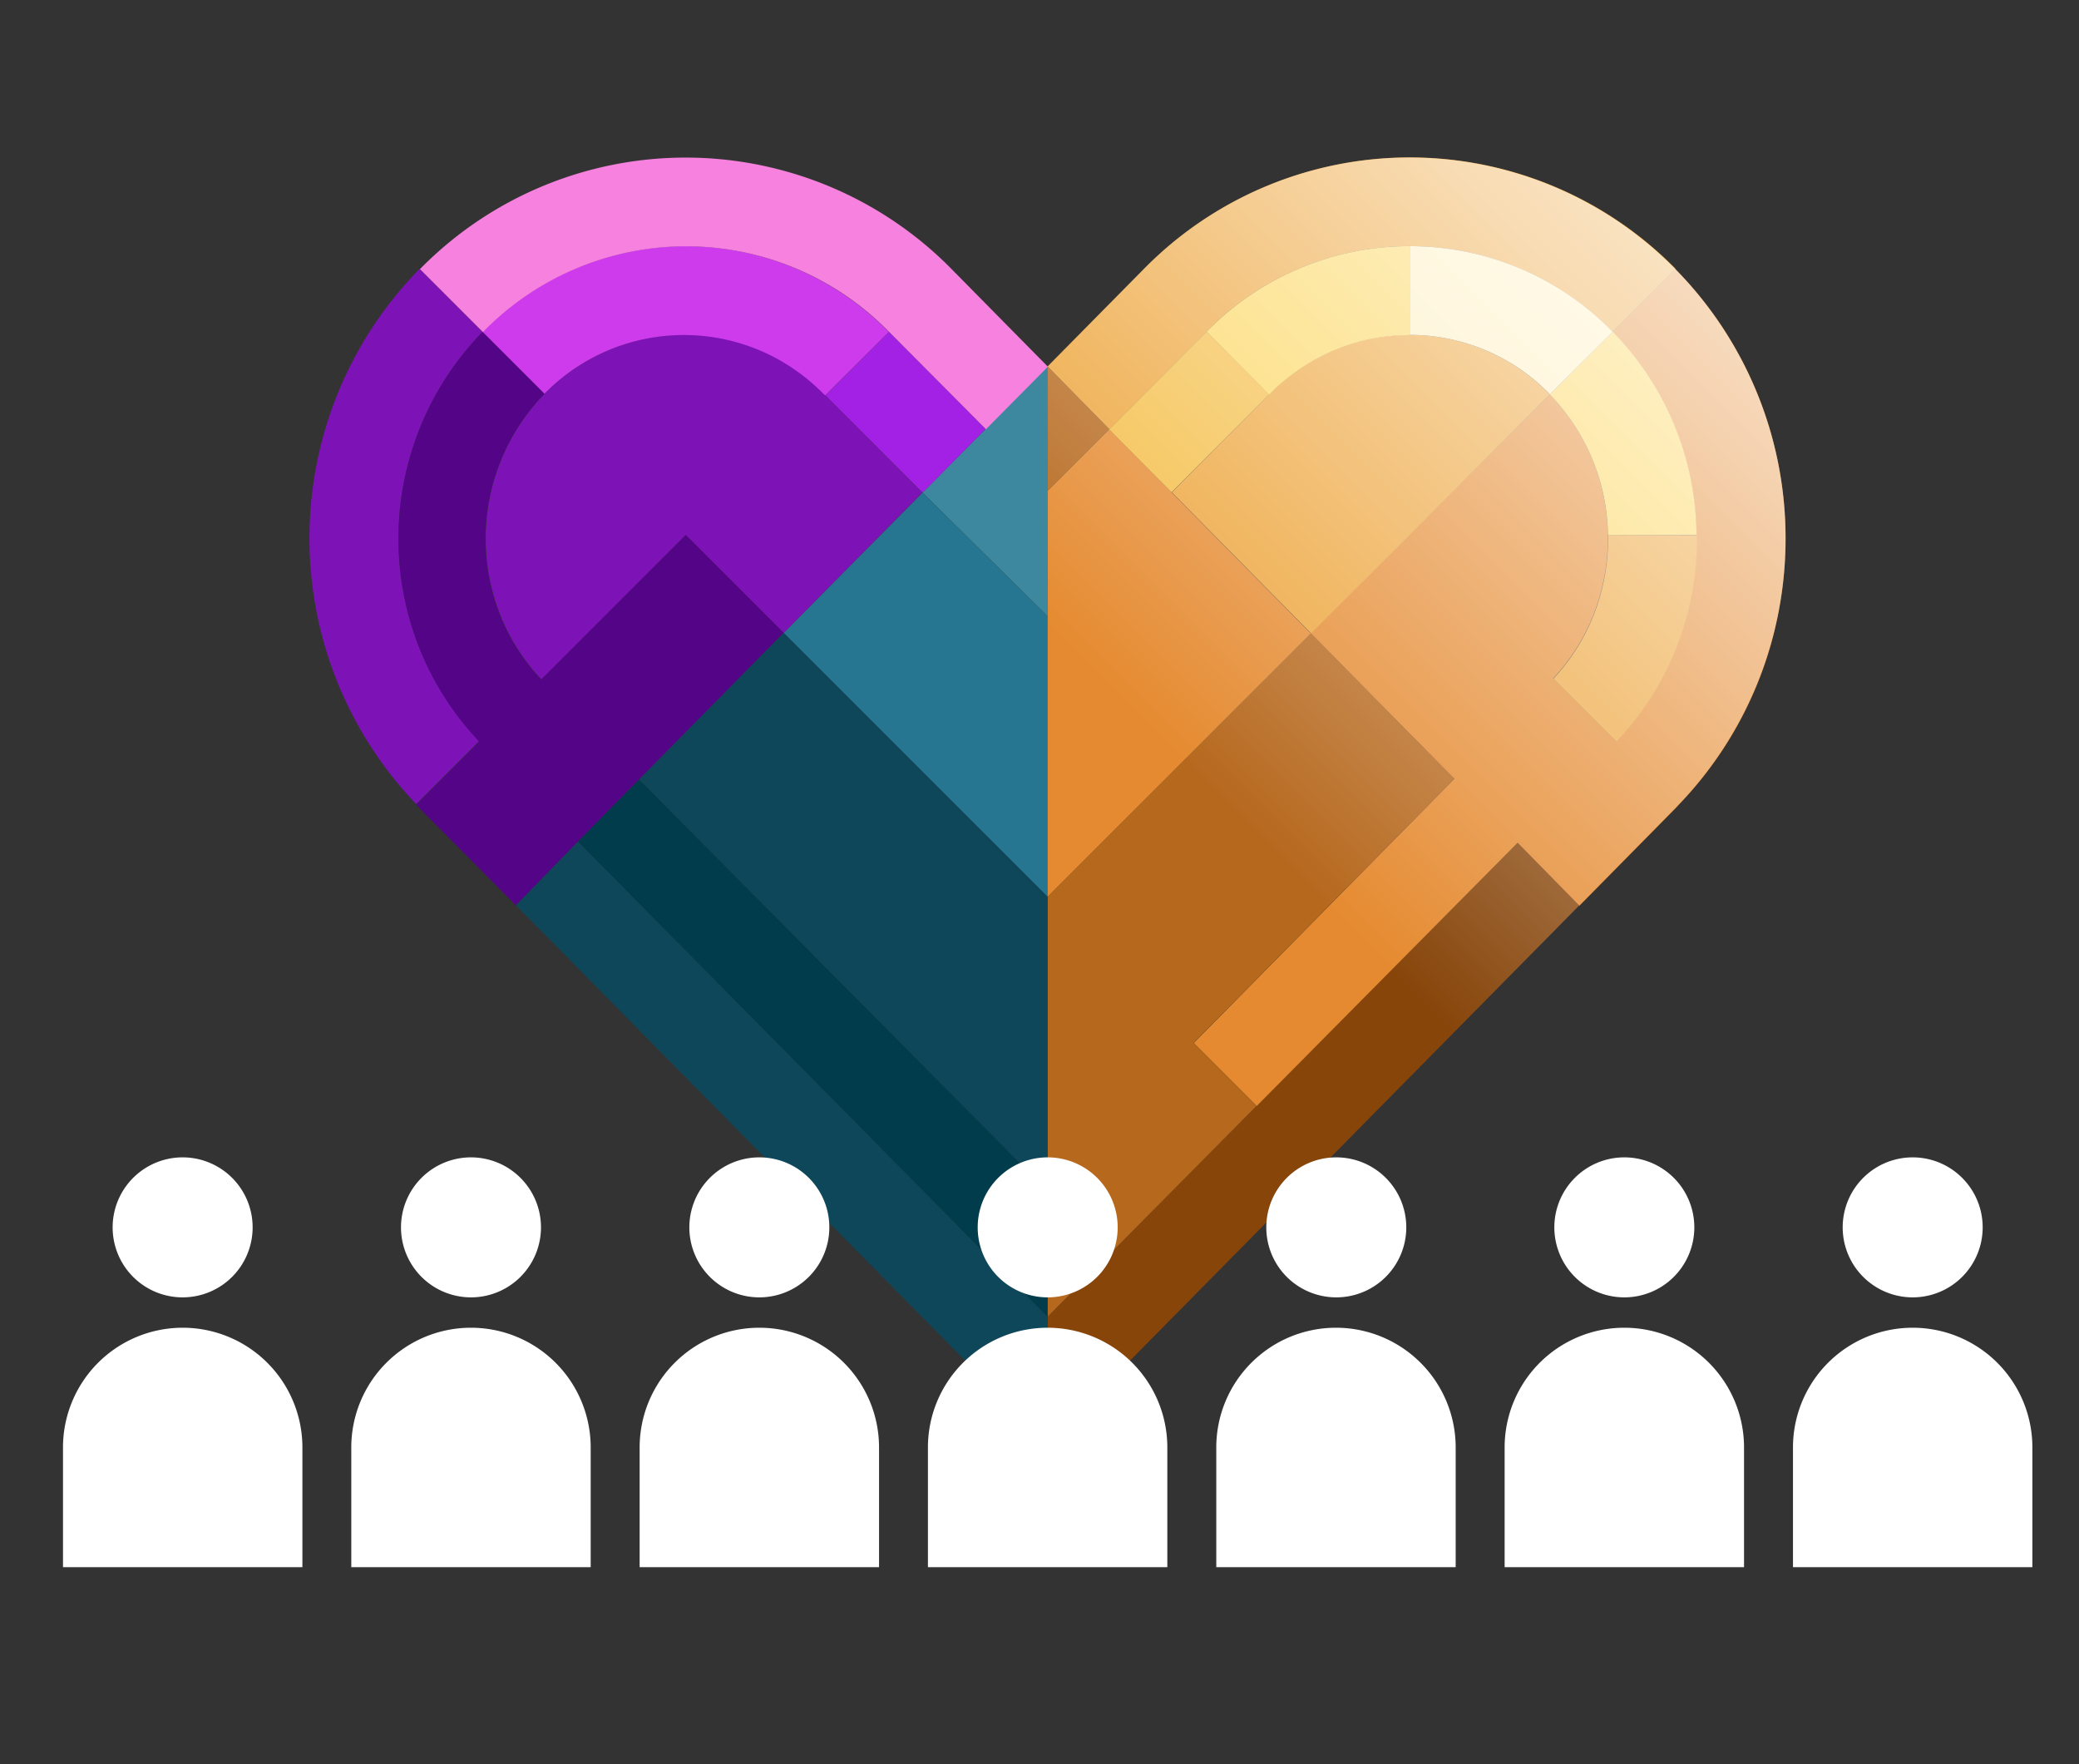<svg xmlns="http://www.w3.org/2000/svg" xmlns:xlink="http://www.w3.org/1999/xlink" viewBox="-10 -25 330 280" width="330" height="280"><rect x="-10" y="-25" width="330" height="280" fill="#333333" stroke="none"/><defs><linearGradient id="a" x1="312.24" y1="-37.36" x2="159.94" y2="114.94" gradientUnits="userSpaceOnUse"><stop offset="0.08" stop-color="#fff"></stop><stop offset="0.19" stop-color="#fff" stop-opacity="0.89"></stop><stop offset="0.43" stop-color="#fff" stop-opacity="0.61"></stop><stop offset="0.77" stop-color="#fff" stop-opacity="0.16"></stop><stop offset="0.88" stop-color="#fff" stop-opacity="0"></stop></linearGradient></defs><polygon points="156.28 33.16 146.45 43.09 156.28 52.93 156.28 33.16" style="fill:#3d889e"></polygon><polygon points="136.44 53.19 156.28 72.81 156.28 33.16 136.44 53.19" style="fill:#3d889e"></polygon><polygon points="156.28 184 156.28 204.21 240.69 118.69 230.87 108.73 156.28 184" style="fill:#87450a"></polygon><polygon points="136.44 53.19 114.39 75.45 156.28 117.33 156.28 72.81 136.44 53.19" style="fill:#267591"></polygon><path d="M255.93,17.71h0l-10,10a46.63,46.63,0,0,1,13.34,32.24,47.29,47.29,0,0,1-2.45,15.62A46.24,46.24,0,0,1,246.52,92.7l-10-10a32.77,32.77,0,0,0,5.09-7.21h0a33,33,0,0,0,3.6-15.62A32.6,32.6,0,0,0,236,37.62L213.74,59.91,198.08,75.55,208.38,86l12.46,12.61-41.36,41.93,10,10,41.41-41.79,9.82,10,15.24-15.45.54-.59a60.43,60.43,0,0,0,15.06-27.12,61.53,61.53,0,0,0,1.86-15.62A60.64,60.64,0,0,0,255.93,17.71Z" style="fill:#e58a30"></path><polygon points="71.9 118.69 156.28 204.21 71.9 118.69 71.9 118.69"></polygon><polygon points="220.84 98.61 228.58 106.42 220.84 98.61 220.84 98.61" style="fill:#eda43a"></polygon><polygon points="156.28 164.02 156.28 117.33 156.28 72.81 156.28 164.02" style="fill:#eda43a"></polygon><polygon points="220.84 98.61 208.38 86 198.08 75.55 220.84 98.61 220.84 98.61" style="fill:#eda43a"></polygon><path d="M181.56,27.6a45.15,45.15,0,0,1,16.55-10.73,45,45,0,0,1,47.8,10.73.23.23,0,0,1,.07.07l10-10a59.17,59.17,0,0,0-84.39,0L156.28,33.16l9.82,10,15.39-15.47Z" style="fill:#eda43a"></path><polygon points="166.07 43.16 175.95 53.14 166.1 43.13 166.07 43.16" style="fill:#eda43a"></polygon><path d="M245.25,59.91a33,33,0,0,1-3.6,15.62h0a32.77,32.77,0,0,1-5.09,7.21l10,10a46.24,46.24,0,0,0,10.35-17.17h0a47.29,47.29,0,0,0,2.45-15.62Z" style="fill:#eda43a"></path><path d="M213.74,28.15a30.74,30.74,0,0,0-15.63,4.25,31.82,31.82,0,0,0-6.58,5.13l-.09.09L176,53.14l22.13,22.41,15.66-15.64h0L236,37.62l-.12-.14A30.94,30.94,0,0,0,213.74,28.15Z" style="fill:#eda43a"></path><path d="M181.56,27.6l-.07.06,9.95,10,.09-.09a31.82,31.82,0,0,1,6.58-5.13,30.74,30.74,0,0,1,15.63-4.25V14.07a44.69,44.69,0,0,0-15.63,2.8A45.15,45.15,0,0,0,181.56,27.6Z" style="fill:#fcd65e"></path><path d="M236,37.62a32.6,32.6,0,0,1,9.23,22.29h14.07A46.63,46.63,0,0,0,246,27.67Z" style="fill:#fcd65e"></path><polygon points="175.95 53.14 156.28 33.16 156.28 52.93 166.07 43.16 175.95 53.14" style="fill:#b6681d"></polygon><polygon points="220.84 98.61 198.08 75.55 156.28 117.33 156.28 117.33 156.28 117.49 156.28 164.02 156.28 164 156.28 184 189.46 150.52 179.46 140.52 220.84 98.61" style="fill:#b6681d"></polygon><path d="M55.72,75.54A47,47,0,0,1,66.61,27.67l-10-10a61,61,0,0,0-.55,84.94l10-10A46.39,46.39,0,0,1,55.72,75.54Z" style="fill:#7d13b6"></path><path d="M120.81,37.53a31.84,31.84,0,0,0-6.33-5,30.93,30.93,0,0,0-38,4.93h0a32.91,32.91,0,0,0-5.74,38.05,32.52,32.52,0,0,0,5.21,7.32l7.32-7.32L98.85,59.91l15.54,15.54h0l22-22.26L121,37.74Z" style="fill:#7d13b6"></path><polygon points="166.07 43.16 156.28 52.93 156.28 72.81 156.28 117.33 198.08 75.55 175.95 53.14 166.07 43.16" style="fill:#e58a30"></polygon><path d="M83.22,75.54,75.9,82.86a32.52,32.52,0,0,1-5.21-7.32,32.91,32.91,0,0,1,5.74-38.05l-9.82-9.82A47,47,0,0,0,55.72,75.54,46.39,46.39,0,0,0,66.06,92.7l-10,10,.55.59L71.9,118.69l9.83-10.1,9.72-9.88,22.94-23.26L98.85,59.91Z" style="fill:#530487"></path><polygon points="91.45 98.71 81.73 108.58 114.39 75.45 91.45 98.71" style="fill:#a321e5"></polygon><polygon points="121.02 37.74 136.44 53.19 146.45 43.09 131.1 27.66 121.02 37.74" style="fill:#a321e5"></polygon><path d="M121,37.74,131.1,27.66,131,27.6a45.23,45.23,0,0,0-16.55-10.73A45,45,0,0,0,66.67,27.6l-.06.07,9.82,9.82h0a30.93,30.93,0,0,1,38-4.93,31.84,31.84,0,0,1,6.33,5Z" style="fill:#ce3bed"></path><path d="M114.48,2.12A59.09,59.09,0,0,0,56.66,17.71h0l10,10,.06-.07a45,45,0,0,1,64.36,0l.07.06,15.35,15.43,9.83-9.93L141.05,17.71A59.16,59.16,0,0,0,114.48,2.12Z" style="fill:#f781de"></path><polygon points="91.45 98.71 81.73 108.58 156.28 184 156.28 164.02 91.45 98.71" style="fill:#013c4c"></polygon><polygon points="156.28 184 81.73 108.58 71.9 118.69 156.28 204.21 156.28 164.02 156.28 184" style="fill:#0e4759"></polygon><polygon points="114.39 75.45 91.45 98.71 156.28 164.02 156.28 117.33 114.39 75.45" style="fill:#0e4759"></polygon><polygon points="166.07 43.16 175.95 53.14 191.44 37.62 181.49 27.66 166.07 43.16" style="fill:#f4bd45"></polygon><path d="M236,37.62l10-9.95a.23.23,0,0,0-.07-.07,44.91,44.91,0,0,0-32.17-13.53V28.15a30.94,30.94,0,0,1,22.16,9.33Z" style="fill:#feefbf"></path><path d="M293.6,185.73a19,19,0,0,0-19,19v19h38v-19A19,19,0,0,0,293.6,185.73Z" style="fill:#fff"></path><path d="M293.6,180.91a11.11,11.11,0,1,0-11.11-11.11A11.11,11.11,0,0,0,293.6,180.91Z" style="fill:#fff"></path><path d="M247.83,185.73a19,19,0,0,0-19,19v19h38v-19A19,19,0,0,0,247.83,185.73Z" style="fill:#fff"></path><path d="M247.83,180.91a11.11,11.11,0,1,0-11.11-11.11A11.11,11.11,0,0,0,247.83,180.91Z" style="fill:#fff"></path><path d="M202.06,185.73h0a19,19,0,0,0-19,19v19h38v-19A19,19,0,0,0,202.06,185.73Z" style="fill:#fff"></path><path d="M202.06,180.91A11.11,11.11,0,1,0,191,169.8,11.1,11.1,0,0,0,202.06,180.91Z" style="fill:#fff"></path><path d="M156.29,185.73h0a19,19,0,0,0-19,19v19h38v-19A19,19,0,0,0,156.29,185.73Z" style="fill:#fff"></path><path d="M156.29,180.91a11.11,11.11,0,1,0-11.1-11.11A11.1,11.1,0,0,0,156.29,180.91Z" style="fill:#fff"></path><path d="M110.53,185.73h0a19,19,0,0,0-19,19v19h38v-19A19,19,0,0,0,110.53,185.73Z" style="fill:#fff"></path><path d="M110.53,180.91A11.11,11.11,0,1,0,99.42,169.8,11.11,11.11,0,0,0,110.53,180.91Z" style="fill:#fff"></path><path d="M64.76,185.73h0a19,19,0,0,0-19,19v19h38v-19A19,19,0,0,0,64.76,185.73Z" style="fill:#fff"></path><path d="M64.76,180.91A11.11,11.11,0,1,0,53.65,169.8,11.11,11.11,0,0,0,64.76,180.91Z" style="fill:#fff"></path><path d="M19,185.73h0a19,19,0,0,0-19,19v19H38v-19A19,19,0,0,0,19,185.73Z" style="fill:#fff"></path><path d="M19,180.91A11.11,11.11,0,1,0,7.88,169.8,11.1,11.1,0,0,0,19,180.91Z" style="fill:#fff"></path><path d="M255.93,17.71h0a59.13,59.13,0,0,0-84.39,0L156.29,33.16V52.93l0,19.88h0V164h0v20h0l0,20.21,84.4-85.52,15.24-15.45A61,61,0,0,0,255.93,17.71Z" style="fill:url(#a)"></path></svg>